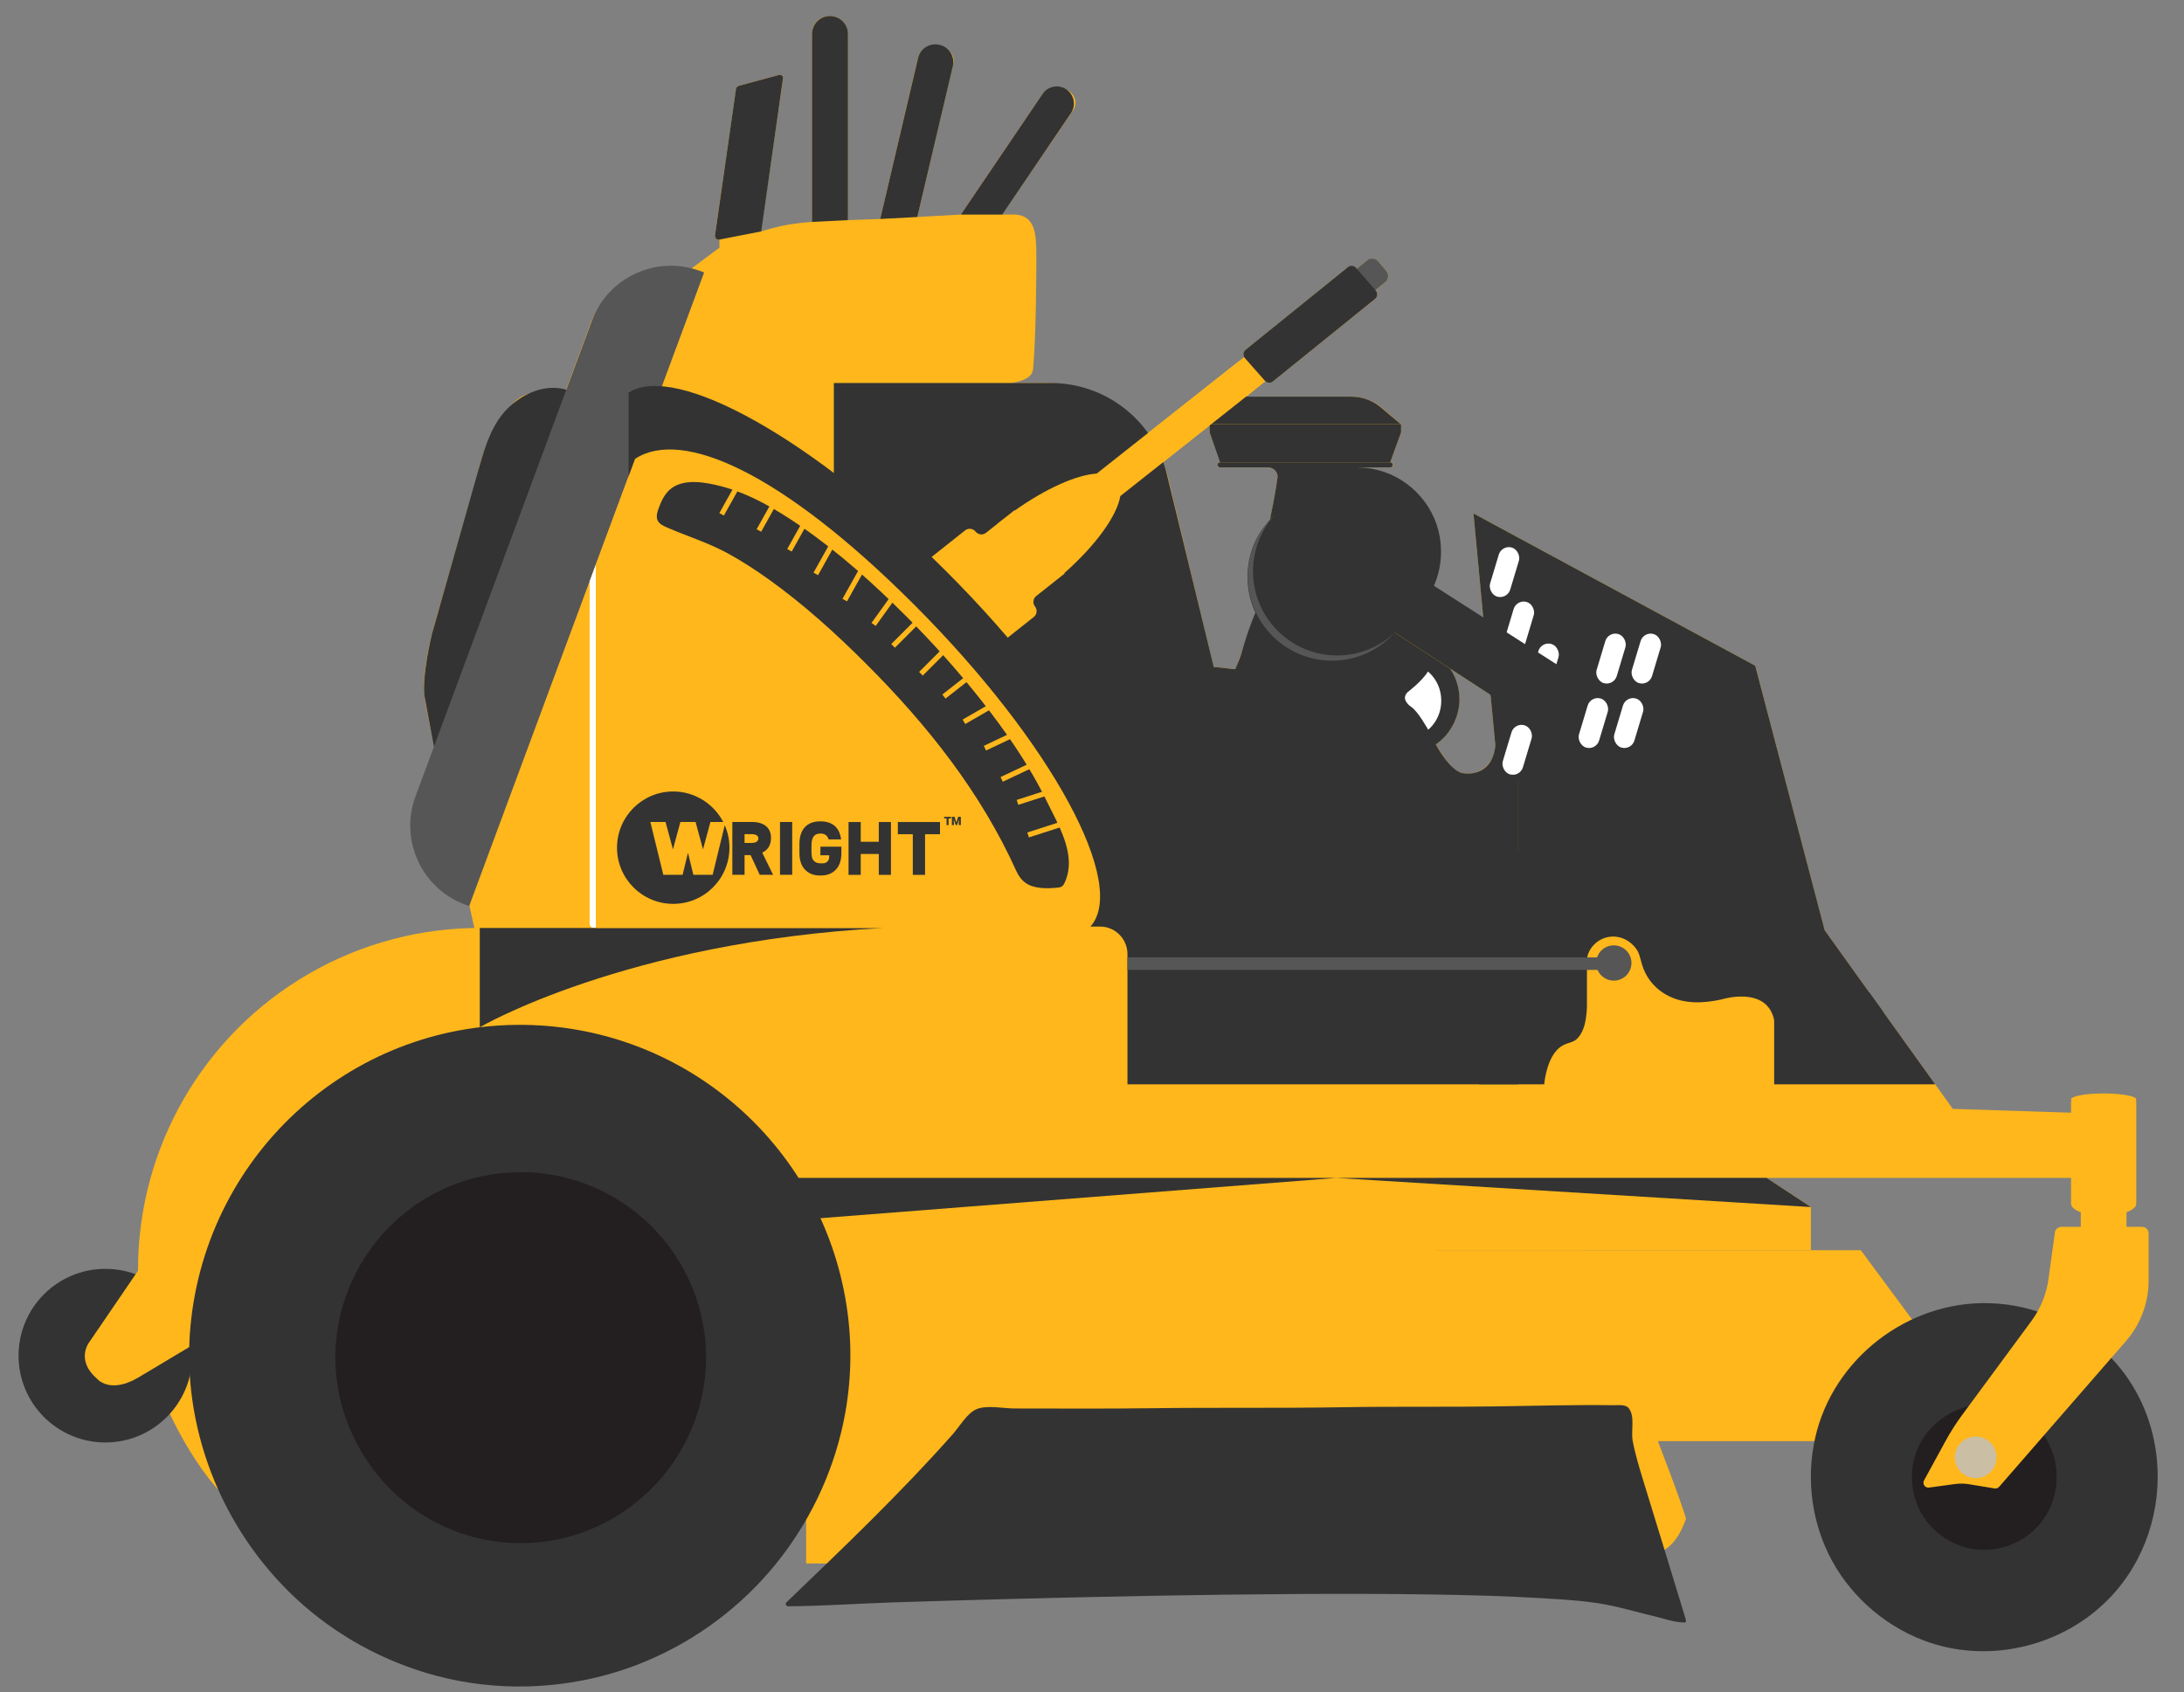 <?xml version="1.0" encoding="UTF-8"?>
<svg xmlns="http://www.w3.org/2000/svg" viewBox="0 0 211.433 163.825">
  <rect x="0" y="0" width="211.433" height="163.825" fill="#808080" stroke="none"/>
  <defs>
    <style>
      .cls-1 {
        fill: #333;
      }

      .cls-2 {
        fill: #231f20;
      }

      .cls-3 {
        fill: #fff;
      }

      .cls-4 {
        fill: #565656;
      }

      .cls-5 {
        fill: none;
        stroke: #ffb71b;
        stroke-miterlimit: 10;
        stroke-width: .5px;
      }

      .cls-6 {
        fill: #ffb71b;
      }

      .cls-7 {
        fill: #cabfa5;
      }
    </style>
  </defs>
  <g id="Layer_1" data-name="Layer 1">
    <g>
      <g>
        <path class="cls-6" d="M205.803,114.956c.035,0,.064.018.064.041v4.415c0,.287-.991.519-2.213.519s-2.213-.232-2.213-.519v-4.415c0-.023.029-.041.064-.041h4.297Z"/>
        <ellipse class="cls-6" cx="203.655" cy="114.956" rx="2.166" ry=".26"/>
        <ellipse class="cls-6" cx="203.655" cy="114.903" rx="2.213" ry=".26"/>
      </g>
      <g>
        <path class="cls-6" d="M206.72,106.566c.051,0,.092.041.092.092v9.879c0,.642-1.414,1.162-3.157,1.162s-3.157-.52-3.157-1.162v-9.879c0-.051.041-.092.092-.092h6.131Z"/>
        <ellipse class="cls-6" cx="203.655" cy="106.566" rx="3.092" ry=".581"/>
        <ellipse class="cls-6" cx="203.655" cy="106.448" rx="3.157" ry=".581"/>
      </g>
    </g>
  </g>
  <g id="stander_x" data-name="stander x">
    <circle class="cls-6" cx="46.447" cy="122.929" r="33.085"/>
    <path class="cls-6" d="M189.05,107.359l-12.4-17.289-6.727-25.614-27.275-14.742.947,10.062-3.737-1.581c-.002-.014-.406-.383-.406-.396-.005-.416-3.463-.082-3.969-1.062-.555-1.077,1.858-7.424.958-8.25-1.3-1.193-1.214-2.566-2.941-2.889-.619-.116-1.245-.192-1.868-.286.001-.019.003-.039.004-.058h2.974c.137,0,.248-.111.248-.248s-.111-.248-.248-.248h-.019l1.047-2.896v-.785l-1.863-1.586c-.824-.702-1.872-1.087-2.954-1.087h-8.897c-.609,0-1.201.134-1.754.365l2.342-1.852c.236.146.549.143.775-.039l9.799-7.906c.277-.224.313-.62.079-.886l.919-.741c.361-.291.405-.813.099-1.161l-.709-.805c-.306-.348-.852-.394-1.213-.103l-.919.741c-.234-.265-.648-.299-.926-.075l-9.799,7.906c-.226.182-.282.477-.172.724l-9.389,7.415c-2.228-3.009-5.789-4.903-9.716-4.903h-3.514c1.216-.168,2.104-.525,2.188-1.371.261-2.632.349-9.558.309-11.52-.028-1.37-.099-3.143-1.768-3.391-.508-.076-1.025-.008-1.532-.033l6.851-10.078c.481-.71.196-1.618-.638-2.028-.833-.41-1.899-.167-2.38.543l-7.839,11.568c-.51.027-3.677.208-4.207.236l3.478-14.828c.189-.804-.423-1.586-1.367-1.746-.943-.161-1.861.361-2.05,1.165l-3.659,15.6c-.715.038-2.424.075-3.122.111V3.34c0-.852-.607-1.656-1.489-1.773-1.075-.143-1.995.641-1.995,1.628v18.295c-.733.037-1.444.135-2.17.238-.606.086-1.653.346-2.767.682l2.132-14.745c.037-.254-.14-.474-.337-.421l-3.983,1.08c-.112.03-.199.144-.22.289l-2.044,14.14c-.036.251.159.476.412.476h.019v.766c-.072.045-.144.09-.202.134-.838.624-1.675,1.248-2.513,1.872-4.13-.749-8.326,1.436-9.755,5.296l-2.376,6.422c-1.811.07-3.812-.007-5.036,1.249-.396.407-.74.817-1.048,1.232-1.243,1.67-2.039,3.63-2.477,5.665l-4.119,14.382c-.461,1.61-.816,3.252-1.005,4.916-.002.018-.004.037-.006.055-.123,1.101-.056,2.215.166,3.301l.757,3.714,3.886,17.611c-5.464,10.935-6.562,13.326-12.062,24.201-2.184,4.319-2.5,5.868-4,10.691-1.475,4.744-4.522,7.817-.743,11.183,3.991,3.555,8.877,6.122,14.142,7.473,3.047.782,6.216,1.126,9.374,1.044,3.768-.098,27.614-5.559,26.587-2.097-.409,1.378-.873,2.528-.939,3.543h-.237v5.491h3.55c13.124.011,69.578-.104,69.578-.11.032,0,7.014-.592,7.045-.592,1.89,0,3.821-.182,5.009-3.641-1.136-3.782-6.92-18.213-10.019-25.947h-14.143v-7.037h63.095s.117,11.048.117,11.048l2.763.173v-17.386l-15.986-.521ZM123.453,47.677c-.167,1.06-.385,2.098-.624,3.141-.11.48-.383,2.007-.987,2.163-.215.057-.181,1.196-.182,1.353-.006.541-.064,1.661.478,1.979.162.096.351.159.475.3.177.202.172.512.071.76-.101.249-.28.455-.434.674-.801,1.136-1.197,2.671-1.667,3.969-.068.187-.799,2.533-1.001,2.777-1.167-.13-1.842-.202-1.842-.202h-.25l-4.389-18.246c-.132-.547-.308-1.073-.509-1.586l4.517-3.571v.67l1.047,2.896h-.034c-.137,0-.248.111-.248.248s.111.248.248.248h4.649c.572,0,1.001.521.894,1.083-.111.583-.188,1.206-.209,1.342ZM138.261,70.647s-.826-1.53-1.571-2.161c0,0-1.283-.754-.317-1.566.966-.813.863-.577,1.866-1.899.011-.015.445.462.468.49.329.415.578.896.71,1.41.34,1.321-.123,2.825-1.156,3.726ZM142.881,74.798c-.767.256-1.635.109-2.218-.452-.594-.571-1.138-1.397-1.663-2.275,1.376-.967,2.281-2.56,2.281-4.37,0-1.102-.335-2.126-.907-2.977l3.926,2.54.437,4.64c.139,1.281-.633,2.486-1.856,2.894Z"/>
    <polygon class="cls-6" points="193.816 139.529 130.15 139.529 130.15 121.049 180.15 121.049 193.816 139.529"/>
    <polygon class="cls-6" points="175.311 116.861 171.025 114.046 137.77 114.046 137.77 121.049 175.311 121.049 175.311 116.861"/>
    <path class="cls-1" d="M208.807,141.287c-.322-3.35-1.619-6.611-3.915-9.264-3.082-3.561-7.625-5.727-12.335-5.852-7.861-.209-15.126,5.382-16.838,13.076-.888,3.989-.321,8.265,1.639,11.859,2.026,3.714,5.498,6.614,9.514,7.946,6.027,1.999,12.944.245,17.347-4.322,3.499-3.63,5.052-8.627,4.588-13.443Z"/>
    <path class="cls-2" d="M199.075,142.295c-.134-1.398-.676-2.76-1.634-3.867-1.287-1.487-3.183-2.391-5.15-2.443-3.282-.087-6.315,2.247-7.03,5.459-.371,1.665-.134,3.451.684,4.951.846,1.55,2.295,2.761,3.972,3.317,2.516.835,5.404.102,7.242-1.804,1.461-1.515,2.109-3.602,1.916-5.612Z"/>
    <path class="cls-6" d="M14.751,132.441l5.545-1.187s-1.145,1.464.834,12.973c0,0-3.798-3.894-6.378-11.786Z"/>
    <circle class="cls-1" cx="10.201" cy="131.254" r="8.405"/>
    <path class="cls-6" d="M13.378,123.007l-4.666,6.839s-1.493,1.751.666,3.626c0,0,1.205,1.544,4-.094l7.481-4.475.75-2.25s-3.979,2.151-3.648-.038c.248-1.635-2.408-2.818-4.582-3.608Z"/>
    <path class="cls-1" d="M82.146,127.859c-1.736-15.968-14.858-28.03-30.612-28.612-17.146-.633-31.494,12.241-33.09,29.105-.456,4.816.268,9.717,1.999,14.229,1.769,4.611,4.588,8.81,8.203,12.176,3.818,3.555,8.492,6.122,13.529,7.473,2.915.782,5.947,1.126,8.967,1.044,3.604-.098,7.194-.803,10.551-2.097,4.901-1.889,9.303-4.984,12.743-8.954,3.343-3.858,5.757-8.503,6.975-13.461.874-3.556,1.129-7.26.733-10.901Z"/>
    <path class="cls-2" d="M68.254,129.544c-.973-8.953-8.331-15.716-17.164-16.043-9.614-.355-17.658,6.864-18.553,16.319-.256,2.7.15,5.448,1.121,7.978.992,2.585,2.572,4.94,4.599,6.827,2.141,1.993,4.762,3.433,7.586,4.19,1.634.438,3.334.631,5.028.585,2.021-.055,4.034-.45,5.916-1.176,2.748-1.059,5.216-2.795,7.145-5.02,1.874-2.163,3.228-4.768,3.911-7.547.49-1.994.633-4.071.411-6.112Z"/>
    <path class="cls-1" d="M144.301,67.278l.452,4.764v.257c-.246,2.219-1.895,2.781-3.151,2.557-1.256-.225-2.602-2.784-2.602-2.784,1.434-.958,1.933-2.476,1.933-2.476,1.062-2.74-.558-4.871-.558-4.871l-5.88-3.823-12.143-2.996c-.966,1.029-2.129,5.203-2.129,5.203-.185.699-.643,1.685-.643,1.685l-1.842-.202h-.25v-.073l-4.528-18.62c-1.258-5.174-5.904-8.818-11.242-8.818h-20.994v52.623h24.722v15.278h41.536v-29.282h2.5v-5.054l-5.182-3.369Z"/>
    <path class="cls-1" d="M50.046,38.78c-.305.22-.591.46-.852.715-1.524,1.49-2.21,3.639-2.777,5.638l-3.317,11.703-1.267,4.487s-1.07,4.276-.705,6.265l1.167,6.21,11.969-20,1.281-15.844s-.721-.22-.723-.22c-1.64-.5-3.404.059-4.777,1.046Z"/>
    <path class="cls-1" d="M162.969,156.04c.077.255.154.51.232.765.026.086.045.196-.03.251-.043.032-.102.033-.156.032-.996-.023-1.946-.388-2.901-.613-1.276-.301-2.535-.66-3.814-.951-2.247-.51-4.611-.639-6.909-.78-3.586-.22-7.18-.31-10.773-.366-4.386-.069-8.773-.073-13.16-.047-4.691.027-9.381.09-14.071.176-4.502.082-9.004.185-13.505.303-3.822.1-7.643.212-11.463.334-3.368.108-6.746.355-10.116.375-.209.001-.316-.24-.17-.38,5.522-5.3,11.065-10.588,16.117-16.296.635-.717,1.376-2.026,2.297-2.411.995-.416,2.608-.065,3.665-.064,4.447.002,8.893.034,13.34-.025,6.144-.081,12.29.011,18.436-.096,4.961-.086,9.924-.007,14.886-.081,3.777-.057,7.555-.165,11.335-.113.492.007,1.175-.113,1.487.309.604.817.186,2.17.36,3.112.244,1.322.64,2.614,1.035,3.901,1.293,4.222,2.597,8.44,3.878,12.665Z"/>
    <path class="cls-4" d="M56.656,22.85h.403v65.432h-.403c-4.504,0-8.16-3.656-8.16-8.16V31.01c0-4.504,3.656-8.16,8.16-8.16Z" transform="translate(22.61 -14.883) rotate(20.344)"/>
    <path class="cls-1" d="M82.092,21.311l-3.484.175V3.292c0-.962.78-1.742,1.742-1.742h0c.962,0,1.742.78,1.742,1.742v18.019Z"/>
    <path class="cls-1" d="M88.804,21.012l-3.589.188,3.663-15.587c.217-.921,1.14-1.492,2.061-1.275l.031.007c.921.217,1.492,1.14,1.275,2.061l-3.44,14.606Z"/>
    <path class="cls-1" d="M97.027,20.779l-4.008-.002,7.911-11.681c.514-.759,1.546-.958,2.305-.444h0c.759.514.958,1.546.444,2.305l-6.652,9.822Z"/>
    <path class="cls-1" d="M73.695,22.403l-4.142.813c-.214-.03-.362-.228-.331-.442l2.031-14.153c.022-.151.131-.274.278-.314l3.894-1.052c.209-.056.407.119.377.333l-2.105,14.815Z"/>
    <path class="cls-4" d="M133.012,28.208l-1.728-2.146,1.055-.846c.331-.266.814-.221,1.091.101l.765.888c.291.337.244.848-.102,1.128l-1.082.875Z"/>
    <path class="cls-1" d="M122.452,36.859l-1.929-2.182c-.214-.242-.182-.614.07-.817l9.899-7.994c.238-.192.585-.162.785.068l1.91,2.198c.211.242.178.612-.073.814l-9.88,7.979c-.237.191-.581.162-.782-.065Z"/>
    <path class="cls-3" d="M57.499,89.844h.188s0-35.193,0-35.193l-.602,1.615v33.164c0,.229.185.414.414.414Z"/>
    <path class="cls-1" d="M46.447,89.844v9.613s14.12-8.273,39.098-9.613h-39.098Z"/>
    <path class="cls-6" d="M108.463,48.025l13.017-10.293-1.472-2.816-13.837,10.936c-1.958.128-4.899,1.426-7.928,3.576l-.025-.031-.879.697c-.167.127-.333.25-.5.382-.166.132-.324.266-.486.399l-.896.711c-.312.247-.765.195-1.013-.117h0c-.247-.312-.701-.364-1.013-.117l-4.206,3.337,1.728,2.178c-.933,1.618-1.206,2.978-.596,3.747.611.77,1.997.813,3.784.272l.839,1.058h0l.896,1.129,4.206-3.337c.312-.247.364-.701.117-1.013h0c-.247-.312-.195-.765.117-1.013l1.388-1.101s0,0,0,0,0,0,0,0l1.371-1.088-.032-.04c3.066-2.711,5.101-5.555,5.416-7.458Z"/>
    <path class="cls-1" d="M100.812,86.677h7.793,0s.007-.006.01-.009c3.961-3.961-3.631-17.974-16.956-31.299-12.822-12.822-26.277-20.33-30.804-17.35v48.658h39.957Z"/>
    <path class="cls-6" d="M97.645,89.844h7.793,0s.007-.006.01-.009c3.961-3.961-3.631-17.974-16.956-31.299-12.822-12.822-22.482-17.093-27.008-14.112l-3.796,10.227v2.21s0,2.224,0,2.224v30.759h39.957Z"/>
    <path class="cls-1" d="M87.728,59.667c-3.125-3.125-6.436-6.113-10.076-8.632-2.4-1.661-5.028-3.234-7.88-3.966-1.432-.368-3.453-.755-4.745.188-.657.48-1.022,1.259-1.29,2.028-.124.356-.232.757-.074,1.099.157.341.528.52.872.67,1.933.84,3.95,1.465,5.811,2.46,1.414.766,2.766,1.644,4.074,2.58,3.388,2.425,6.494,5.238,9.436,8.18,5.9,5.9,11.084,12.413,14.524,20.036.202.448.479.855.877,1.15.835.62,2.167.582,3.15.476.131-.014.267-.033.379-.104.137-.086.219-.235.287-.381.915-1.969.102-4.121-.774-5.945-.312-.65-.649-1.287-.965-1.936-1.709-3.516-3.974-6.765-6.391-9.827-2.238-2.835-4.661-5.524-7.214-8.077Z"/>
    <path class="cls-3" d="M138.239,65.021s1.285.941,1.288,2.813-1.266,2.813-1.266,2.813c0,0-.987-1.789-1.656-2.217,0,0-1.072-.69-.332-1.418,0,0,1.383-1.04,1.966-1.991Z"/>
    <path class="cls-1" d="M139.382,51.972c-.572-3.327-3.263-6.018-6.589-6.59-1.957-.336-3.993.03-5.69,1.068-.859.526-1.504,1.222-2.211,1.922-1.246,1.233-2.606,2.407-3.36,4.018-.712,1.521-.923,3.239-.639,4.891.572,3.327,3.263,6.018,6.59,6.589,2.964.509,5.695-.584,7.482-2.553,1.171-1.29,2.612-2.371,3.502-3.917.937-1.627,1.232-3.588.915-5.429Z"/>
    <polygon class="cls-1" points="143.595 59.775 142.648 49.714 169.923 64.456 176.65 90.07 182.352 98.02 142.648 98.02 146.983 82.246 146.983 75.701 144.301 67.278 143.595 59.775"/>
    <path class="cls-6" d="M104.483,89.709h2.007c1.468,0,2.659,1.192,2.659,2.659v15.511h-4.667v-18.171h0Z"/>
    <polygon class="cls-1" points="187.346 104.983 143.178 104.983 143.178 96.092 180.969 96.092 187.346 104.983"/>
    <path class="cls-6" d="M160.048,95.309c.974,1.074,2.383,1.664,3.911,1.727.895.037,1.793-.073,2.668-.263,0,0,4.412-1.406,5.13,1.989v6.475h-22.275c.022-.535.122-1.077.259-1.593.245-.921.682-1.925,1.533-2.416.087-.05.177-.094.269-.132.322-.132.684-.187.973-.393.16-.114.296-.262.41-.423.432-.61.587-1.401.662-2.134.024-.233.038-.467.045-.701,0-1.485.006-2.97,0-4.455-.003-.781.54-1.532,1.179-1.928.801-.496,1.799-.511,2.622-.059.384.211.728.519.984.88.302.427.385.958.531,1.451.23.778.61,1.438,1.098,1.977Z"/>
    <rect class="cls-4" x="109.15" y="92.695" width="47.391" height="1.211"/>
    <circle class="cls-4" cx="156.233" cy="93.236" r="1.708"/>
    <rect class="cls-3" x="146.071" y="58.18" width="2.035" height="4.957" rx="1.017" ry="1.017" transform="translate(23.69 -39.777) rotate(16.731)"/>
    <rect class="cls-3" x="148.466" y="62.246" width="2.035" height="4.957" rx="1.017" ry="1.017" transform="translate(24.962 -40.294) rotate(16.731)"/>
    <rect class="cls-3" x="145.862" y="70.118" width="2.035" height="4.957" rx="1.017" ry="1.017" transform="translate(27.118 -39.211) rotate(16.731)"/>
    <rect class="cls-3" x="154.946" y="61.285" width="2.035" height="4.957" rx="1.017" ry="1.017" transform="translate(24.959 -42.2) rotate(16.731)"/>
    <rect class="cls-3" x="158.362" y="61.285" width="2.035" height="4.957" rx="1.017" ry="1.017" transform="translate(25.103 -43.183) rotate(16.731)"/>
    <rect class="cls-3" x="153.237" y="67.527" width="2.035" height="4.957" rx="1.017" ry="1.017" transform="translate(26.684 -41.444) rotate(16.731)"/>
    <rect class="cls-3" x="156.654" y="67.527" width="2.035" height="4.957" rx="1.017" ry="1.017" transform="translate(26.829 -42.428) rotate(16.731)"/>
    <rect class="cls-3" x="144.633" y="52.911" width="2.035" height="4.957" rx="1.017" ry="1.017" transform="translate(22.112 -39.585) rotate(16.731)"/>
    <polygon class="cls-1" points="132.372 59.522 149.483 70.647 151.787 65.021 135.066 54.315 132.372 59.522"/>
    <polygon class="cls-1" points="76.967 118.136 129.358 114.046 175.311 116.866 171.025 114.046 76.967 114.046 76.967 118.136"/>
    <rect class="cls-1" x="117.871" y="44.757" width="16.965" height=".496" rx=".248" ry=".248"/>
    <polygon class="cls-1" points="135.638 41.076 117.252 41.076 117.15 41.156 117.107 41.19 117.107 41.861 135.638 41.861 135.638 41.076"/>
    <polygon class="cls-1" points="135.638 41.861 117.107 41.861 118.119 44.757 134.588 44.757 135.638 41.861"/>
    <path class="cls-1" d="M117.252,41.076h18.367l-1.939-1.63c-.8-.673-1.813-1.042-2.859-1.042h-10.19l-3.38,2.673Z"/>
    <path class="cls-1" d="M122.921,50.69l.024-.385c.201-.961.393-1.92.547-2.89.06-.378.115-.756.179-1.133,0,0,.106-.493-.358-.849,0,0-.249-.193-.555-.187h8.879l-8.716,5.443Z"/>
    <path class="cls-4" d="M129.462,63.462c-4.506,0-8.159-3.653-8.159-8.159,0-2.125.819-4.054,2.15-5.506-1.627,1.492-2.654,3.628-2.654,6.009,0,4.506,3.653,8.159,8.159,8.159,2.381,0,4.518-1.026,6.009-2.653-1.452,1.331-3.381,2.15-5.506,2.15Z"/>
    <line class="cls-5" x1="71.608" y1="46.669" x2="69.858" y2="49.797"/>
    <line class="cls-5" x1="75.218" y1="48.233" x2="73.468" y2="51.361"/>
    <line class="cls-5" x1="78.177" y1="50.151" x2="76.427" y2="53.279"/>
    <line class="cls-5" x1="80.725" y1="52.438" x2="78.975" y2="55.566"/>
    <line class="cls-5" x1="83.529" y1="54.974" x2="81.779" y2="58.102"/>
    <line class="cls-5" x1="86.666" y1="57.545" x2="84.574" y2="60.456"/>
    <line class="cls-5" x1="88.992" y1="60" x2="86.458" y2="62.535"/>
    <line class="cls-5" x1="91.69" y1="62.699" x2="89.156" y2="65.233"/>
    <line class="cls-5" x1="94.202" y1="65.228" x2="91.38" y2="67.439"/>
    <line class="cls-5" x1="96.422" y1="68.092" x2="93.318" y2="69.884"/>
    <line class="cls-5" x1="98.591" y1="70.904" x2="95.351" y2="72.437"/>
    <line class="cls-5" x1="100.211" y1="73.929" x2="96.971" y2="75.461"/>
    <line class="cls-5" x1="101.917" y1="76.586" x2="98.505" y2="77.684"/>
    <line class="cls-5" x1="102.943" y1="79.741" x2="99.531" y2="80.839"/>
    <g>
      <g>
        <g>
          <path class="cls-1" d="M81.455,81.974h-2.031v.832h.849v.187c0,.328-.261.594-.584.594h-.265c-.317,0-.557-.117-.718-.35-.161-.233-.148-.621-.148-1.056l.004-.326c-.004-.782.263-1.152.862-1.152.423,0,.679.184.793.568h1.211c-.06-.49-.223-.884-.491-1.179-.346-.38-.85-.57-1.512-.57s-1.167.19-1.512.57c-.346.38-.519.922-.519,1.625v.919c.011.694.198,1.223.564,1.587.365.364.807.545,1.467.545s1.101-.182,1.467-.545c.335-.333.519-.806.556-1.417h0v-.016c.003-.051.007-.101.007-.154v-.662Z"/>
          <polygon class="cls-1" points="85.074 79.588 85.074 81.5 83.329 81.5 83.329 79.588 82.147 79.588 82.147 84.704 83.329 84.704 83.329 82.681 85.074 82.681 85.074 84.704 86.253 84.704 86.253 79.588 85.074 79.588"/>
          <polygon class="cls-1" points="91.002 79.588 91.002 79.588 91.002 79.588 86.944 79.588 86.944 79.588 86.92 79.588 86.92 80.769 88.368 80.769 88.368 84.704 89.554 84.704 89.554 80.769 91.002 80.769 91.002 79.588"/>
        </g>
        <path class="cls-1" d="M73.792,82.553c.565-.272.848-.747.848-1.426,0-.494-.161-.875-.484-1.143-.323-.268-.78-.402-1.373-.402h-1.885v5.114h1.182v-1.902h.587l.88,1.902h1.295l-1.05-2.143ZM73.241,81.502c-.118.075-.295.112-.531.112h-.63s0-.852,0-.852h.65c.458-.001.687.139.687.419,0,.125-.059.246-.177.321Z"/>
        <path class="cls-1" d="M76.693,84.696h-1.181v-5.112h1.181v5.112Z"/>
        <path class="cls-1" d="M70.163,79.896l-1.172,4.799-.934.005-.934-.005-.52-2.127-.52,2.127-.934.005-.934-.005-1.254-5.114h1.468s.72,2.654.72,2.654l.72-2.654h1.469l.72,2.654.72-2.654h1.237c-.907-1.741-2.74-2.951-4.84-2.951-3.005,0-5.441,2.436-5.441,5.441s2.436,5.441,5.441,5.441,5.441-2.436,5.441-5.441c0-.773-.162-1.509-.453-2.175Z"/>
      </g>
      <g>
        <path class="cls-1" d="M92.072,79.233h-.241v.652h-.193v-.652h-.236v-.149h.67v.149Z"/>
        <path class="cls-1" d="M92.407,79.083l.179.558.178-.558h.254v.802h-.194v-.187l.019-.383-.194.57h-.128l-.194-.571.019.384v.187h-.193v-.802h.254Z"/>
      </g>
    </g>
    <path class="cls-6" d="M186.267,143.331l2.078-3.806c.483-.885,1.026-1.737,1.624-2.548l6.695-9.082c.882-1.197,1.45-2.595,1.652-4.068l.616-4.493c.043-.316.313-.551.632-.551h7.805c.352,0,.638.286.638.638v4.573c0,2.146-.776,4.219-2.184,5.838l-12.288,14.122c-.108.124-.271.183-.433.156l-2.481-.407c-.449-.074-.906-.08-1.356-.019l-2.52.343c-.384.052-.664-.355-.479-.695Z"/>
    <circle class="cls-7" cx="191.266" cy="141.101" r="2.014"/>
  </g>
</svg>